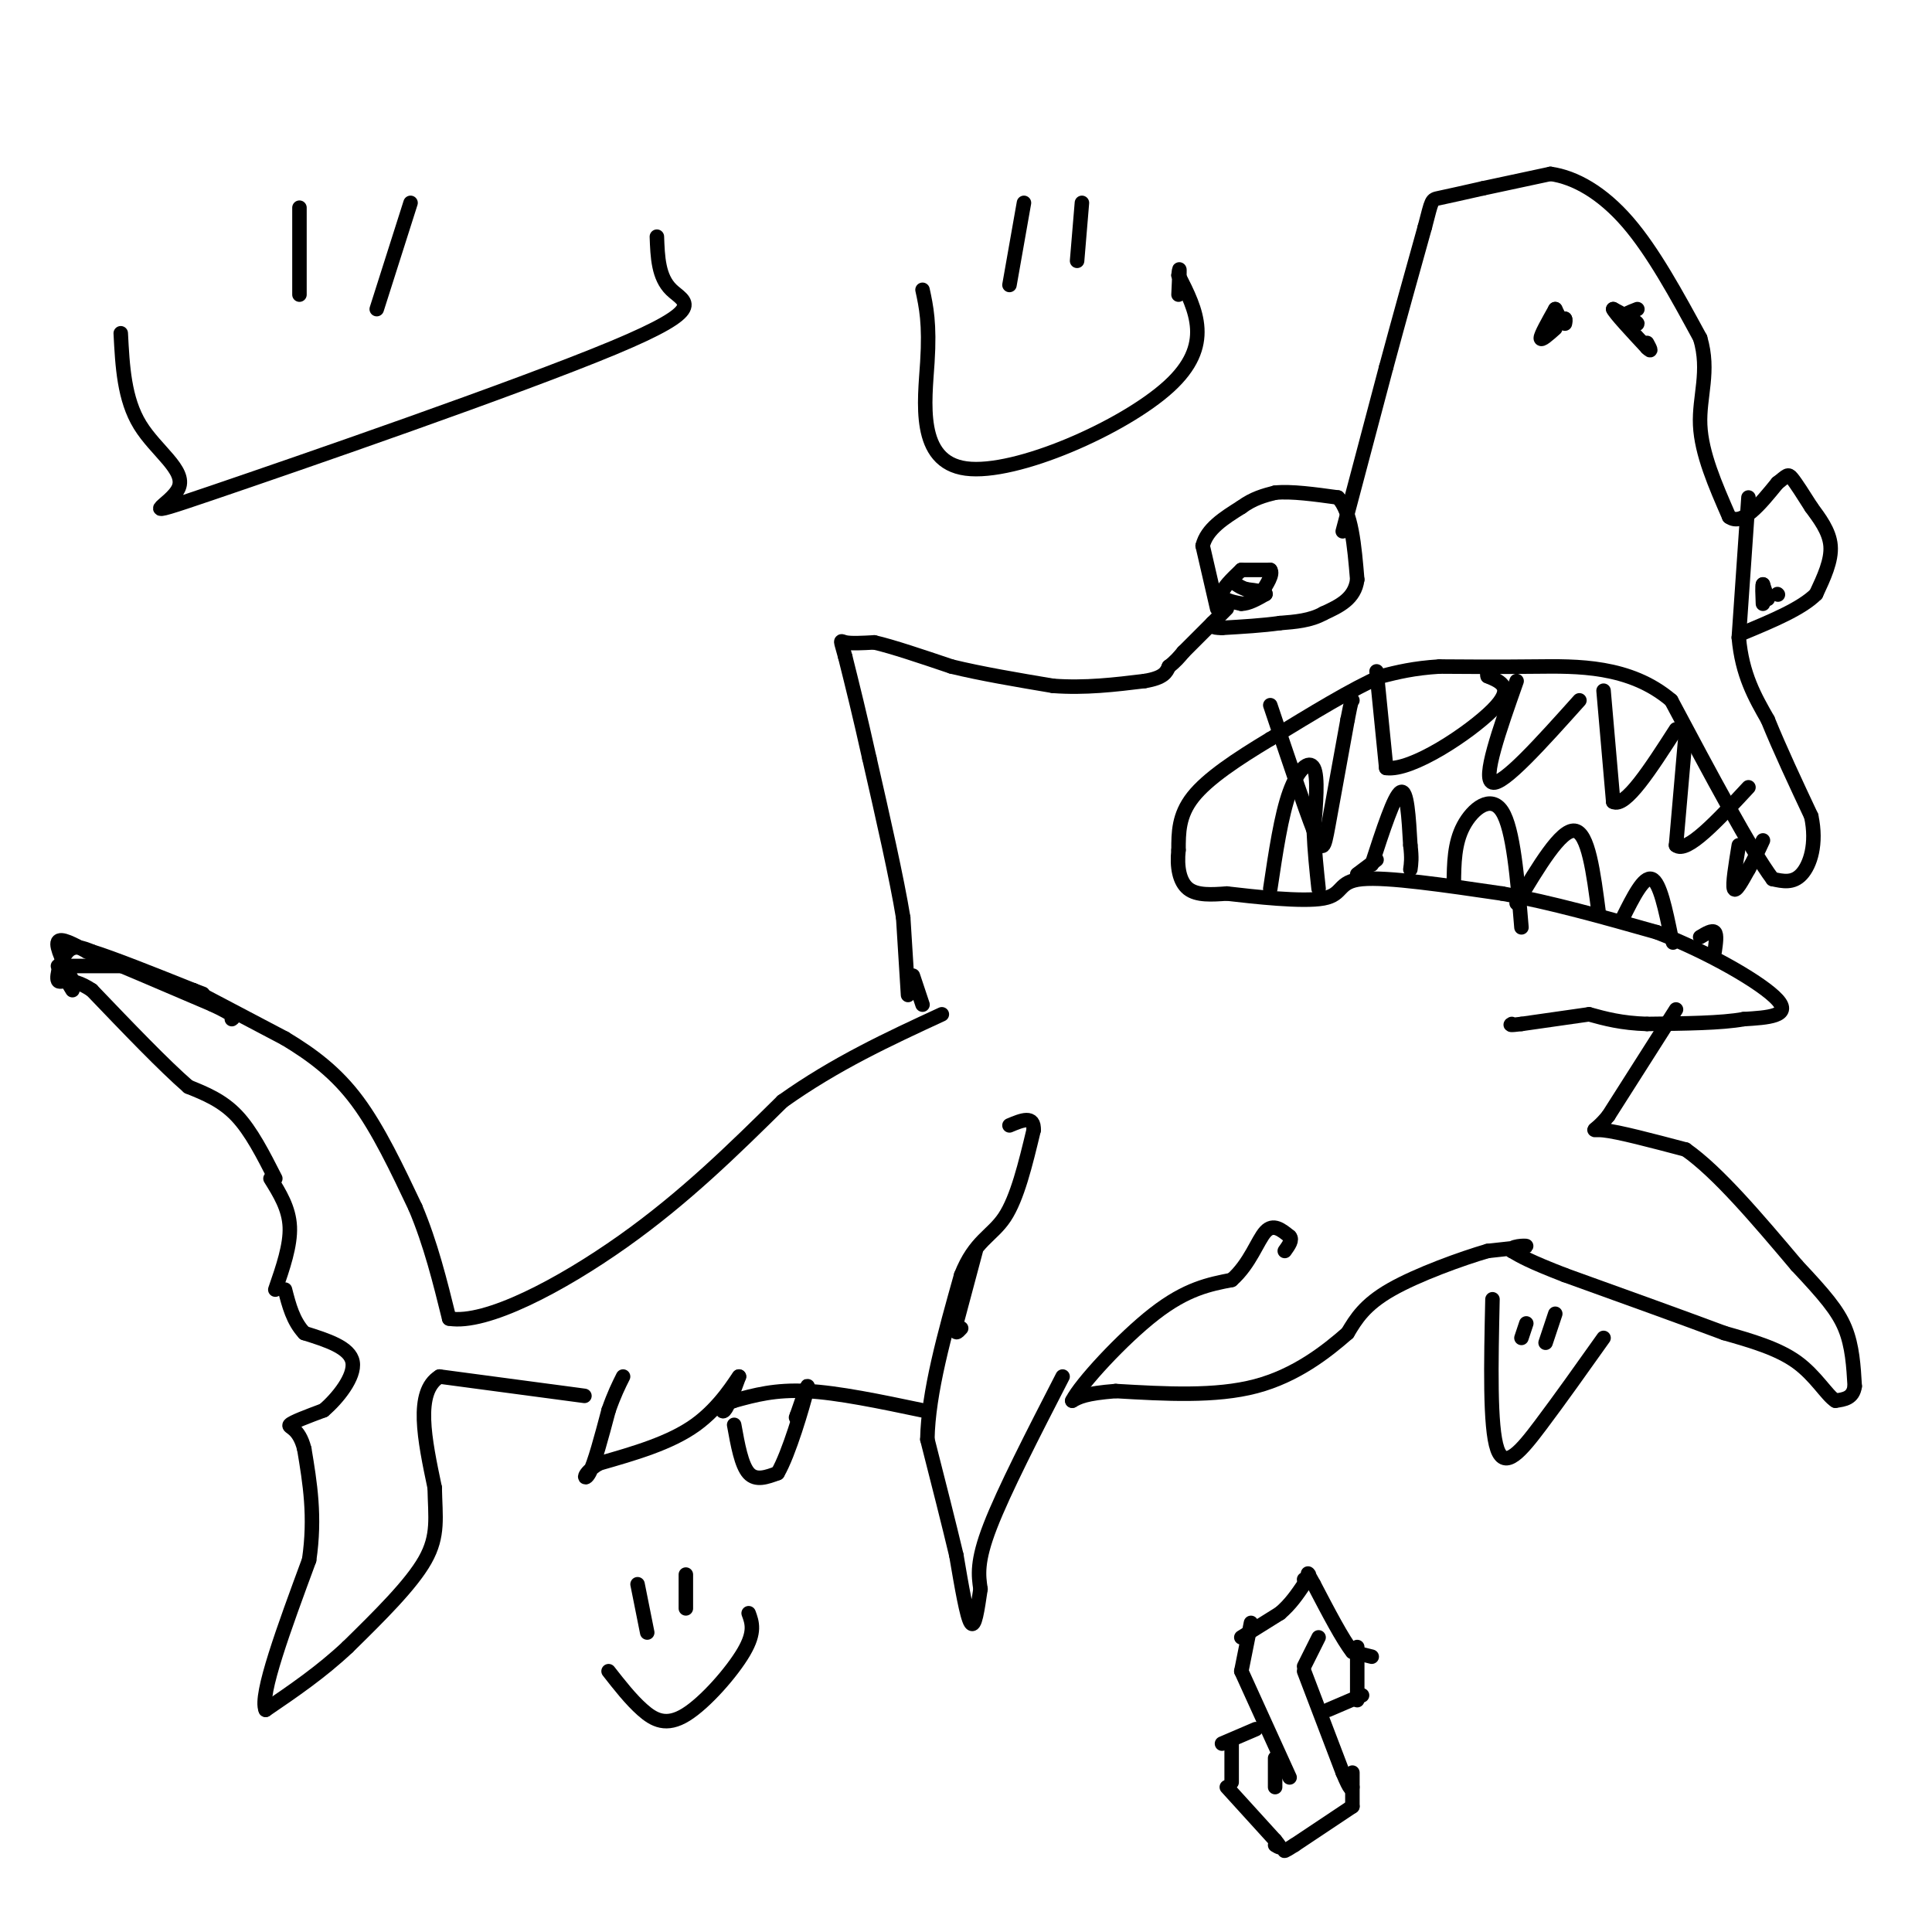 <svg viewBox='0 0 400 400' version='1.1' xmlns='http://www.w3.org/2000/svg' xmlns:xlink='http://www.w3.org/1999/xlink'><g fill='none' stroke='#000000' stroke-width='3' stroke-linecap='round' stroke-linejoin='round'><path d='M188,206c0.000,0.000 -1.000,-16.000 -1,-16'/><path d='M187,190c-1.333,-8.167 -4.167,-20.583 -7,-33'/><path d='M180,157c-2.000,-9.000 -3.500,-15.000 -5,-21'/><path d='M175,136c-1.044,-3.933 -1.156,-3.267 0,-3c1.156,0.267 3.578,0.133 6,0'/><path d='M181,133c3.667,0.833 9.833,2.917 16,5'/><path d='M197,138c6.167,1.500 13.583,2.750 21,4'/><path d='M218,142c6.667,0.500 12.833,-0.250 19,-1'/><path d='M237,141c4.000,-0.667 4.500,-1.833 5,-3'/><path d='M242,138c1.333,-1.000 2.167,-2.000 3,-3'/><path d='M245,135c2.000,-2.000 5.500,-5.500 9,-9'/><path d='M252,126c0.000,0.000 -3.000,-13.000 -3,-13'/><path d='M249,113c0.833,-3.500 4.417,-5.750 8,-8'/><path d='M257,105c2.500,-1.833 4.750,-2.417 7,-3'/><path d='M264,102c3.333,-0.333 8.167,0.333 13,1'/><path d='M277,103c2.833,3.000 3.417,10.000 4,17'/><path d='M281,120c-0.500,4.000 -3.750,5.500 -7,7'/><path d='M274,127c-2.667,1.500 -5.833,1.750 -9,2'/><path d='M265,129c-3.500,0.500 -7.750,0.750 -12,1'/><path d='M253,130c-2.333,0.000 -2.167,-0.500 -2,-1'/><path d='M257,118c-2.000,1.917 -4.000,3.833 -4,5c0.000,1.167 2.000,1.583 4,2'/><path d='M257,125c1.500,0.000 3.250,-1.000 5,-2'/><path d='M262,123c0.167,-0.500 -1.917,-0.750 -4,-1'/><path d='M258,122c-1.000,-0.333 -1.500,-0.667 -2,-1'/><path d='M257,118c0.000,0.000 6.000,0.000 6,0'/><path d='M263,118c0.667,0.833 -0.667,2.917 -2,5'/><path d='M278,110c0.000,0.000 9.000,-34.000 9,-34'/><path d='M287,76c2.833,-10.500 5.417,-19.750 8,-29'/><path d='M295,47c1.511,-5.756 1.289,-5.644 3,-6c1.711,-0.356 5.356,-1.178 9,-2'/><path d='M307,39c3.833,-0.833 8.917,-1.917 14,-3'/><path d='M321,36c5.067,0.689 10.733,3.911 16,10c5.267,6.089 10.133,15.044 15,24'/><path d='M352,70c2.067,6.889 -0.267,12.111 0,18c0.267,5.889 3.133,12.444 6,19'/><path d='M358,107c2.667,2.000 6.333,-2.500 10,-7'/><path d='M368,100c2.044,-1.578 2.156,-2.022 3,-1c0.844,1.022 2.422,3.511 4,6'/><path d='M375,105c1.644,2.267 3.756,4.933 4,8c0.244,3.067 -1.378,6.533 -3,10'/><path d='M376,123c-3.000,3.000 -9.000,5.500 -15,8'/><path d='M366,124c0.000,0.000 -1.000,-3.000 -1,-3'/><path d='M365,121c-0.167,0.167 -0.083,2.083 0,4'/><path d='M368,123c0.000,0.000 0.100,0.100 0.1,0.1'/><path d='M362,103c0.000,0.000 -2.000,29.000 -2,29'/><path d='M360,132c0.667,7.667 3.333,12.333 6,17'/><path d='M366,149c2.500,6.167 5.750,13.083 9,20'/><path d='M375,169c1.222,5.733 -0.222,10.067 -2,12c-1.778,1.933 -3.889,1.467 -6,1'/><path d='M367,182c-4.500,-6.000 -12.750,-21.500 -21,-37'/><path d='M346,145c-8.600,-7.311 -19.600,-7.089 -28,-7c-8.400,0.089 -14.200,0.044 -20,0'/><path d='M298,138c-5.333,0.333 -8.667,1.167 -12,2'/><path d='M286,140c-5.833,2.500 -14.417,7.750 -23,13'/><path d='M263,153c-7.000,4.200 -13.000,8.200 -16,12c-3.000,3.800 -3.000,7.400 -3,11'/><path d='M244,176c-0.378,3.444 0.178,6.556 2,8c1.822,1.444 4.911,1.222 8,1'/><path d='M254,185c5.631,0.655 15.708,1.792 20,1c4.292,-0.792 2.798,-3.512 8,-4c5.202,-0.488 17.101,1.256 29,3'/><path d='M311,185c10.167,1.833 21.083,4.917 32,8'/><path d='M343,193c10.844,4.178 21.956,10.622 25,14c3.044,3.378 -1.978,3.689 -7,4'/><path d='M361,211c-4.500,0.833 -12.250,0.917 -20,1'/><path d='M341,212c-5.333,-0.167 -8.667,-1.083 -12,-2'/><path d='M329,210c0.000,0.000 -14.000,2.000 -14,2'/><path d='M315,212c-2.667,0.333 -2.333,0.167 -2,0'/><path d='M347,209c0.000,0.000 -14.000,22.000 -14,22'/><path d='M333,231c-3.156,3.911 -4.044,2.689 -1,3c3.044,0.311 10.022,2.156 17,4'/><path d='M349,238c6.667,4.667 14.833,14.333 23,24'/><path d='M372,262c5.711,6.089 8.489,9.311 10,13c1.511,3.689 1.756,7.844 2,12'/><path d='M384,287c-0.333,2.500 -2.167,2.750 -4,3'/><path d='M380,290c-1.733,-1.044 -4.067,-5.156 -8,-8c-3.933,-2.844 -9.467,-4.422 -15,-6'/><path d='M357,276c-8.000,-3.000 -20.500,-7.500 -33,-12'/><path d='M324,264c-7.333,-2.833 -9.167,-3.917 -11,-5'/><path d='M313,259c-0.689,-1.044 3.089,-1.156 3,-1c-0.089,0.156 -4.044,0.578 -8,1'/><path d='M308,259c-5.289,1.533 -14.511,4.867 -20,8c-5.489,3.133 -7.244,6.067 -9,9'/><path d='M279,276c-4.333,3.800 -10.667,8.800 -19,11c-8.333,2.200 -18.667,1.600 -29,1'/><path d='M231,288c-6.333,0.500 -7.667,1.250 -9,2'/><path d='M222,290c1.667,-3.378 10.333,-12.822 17,-18c6.667,-5.178 11.333,-6.089 16,-7'/><path d='M255,265c3.822,-3.356 5.378,-8.244 7,-10c1.622,-1.756 3.311,-0.378 5,1'/><path d='M267,256c0.667,0.667 -0.167,1.833 -1,3'/><path d='M220,285c-6.083,11.833 -12.167,23.667 -15,31c-2.833,7.333 -2.417,10.167 -2,13'/><path d='M203,329c-0.622,4.200 -1.178,8.200 -2,7c-0.822,-1.200 -1.911,-7.600 -3,-14'/><path d='M198,322c-1.500,-6.333 -3.750,-15.167 -6,-24'/><path d='M192,298c0.167,-9.667 3.583,-21.833 7,-34'/><path d='M199,264c2.822,-7.156 6.378,-8.044 9,-12c2.622,-3.956 4.311,-10.978 6,-18'/><path d='M214,234c0.167,-3.167 -2.417,-2.083 -5,-1'/><path d='M202,259c0.000,0.000 -4.000,15.000 -4,15'/><path d='M198,274c-0.500,2.667 0.250,1.833 1,1'/><path d='M191,292c-8.750,-1.833 -17.500,-3.667 -24,-4c-6.500,-0.333 -10.750,0.833 -15,2'/><path d='M152,290c-2.911,1.067 -2.689,2.733 -2,2c0.689,-0.733 1.844,-3.867 3,-7'/><path d='M153,285c-0.644,0.778 -3.756,6.222 -9,10c-5.244,3.778 -12.622,5.889 -20,8'/><path d='M124,303c-3.733,2.267 -3.067,3.933 -2,2c1.067,-1.933 2.533,-7.467 4,-13'/><path d='M126,292c1.167,-3.333 2.083,-5.167 3,-7'/><path d='M152,295c0.750,4.167 1.500,8.333 3,10c1.500,1.667 3.750,0.833 6,0'/><path d='M161,305c2.356,-4.000 5.244,-14.000 6,-17c0.756,-3.000 -0.622,1.000 -2,5'/><path d='M165,293c-0.333,0.833 -0.167,0.417 0,0'/><path d='M121,289c0.000,0.000 -30.000,-4.000 -30,-4'/><path d='M91,285c-5.167,3.167 -3.083,13.083 -1,23'/><path d='M90,308c0.111,6.111 0.889,9.889 -2,15c-2.889,5.111 -9.444,11.556 -16,18'/><path d='M72,341c-5.500,5.167 -11.250,9.083 -17,13'/><path d='M55,354c-1.333,-3.000 3.833,-17.000 9,-31'/><path d='M64,323c1.333,-9.000 0.167,-16.000 -1,-23'/><path d='M63,300c-1.133,-4.556 -3.467,-4.444 -3,-5c0.467,-0.556 3.733,-1.778 7,-3'/><path d='M67,292c2.867,-2.422 6.533,-6.978 6,-10c-0.533,-3.022 -5.267,-4.511 -10,-6'/><path d='M63,276c-2.333,-2.500 -3.167,-5.750 -4,-9'/><path d='M57,267c1.583,-4.583 3.167,-9.167 3,-13c-0.167,-3.833 -2.083,-6.917 -4,-10'/><path d='M57,244c-2.500,-4.917 -5.000,-9.833 -8,-13c-3.000,-3.167 -6.500,-4.583 -10,-6'/><path d='M39,225c-5.000,-4.333 -12.500,-12.167 -20,-20'/><path d='M19,205c-4.738,-3.190 -6.583,-1.167 -7,-2c-0.417,-0.833 0.595,-4.524 2,-6c1.405,-1.476 3.202,-0.738 5,0'/><path d='M19,197c4.333,1.333 12.667,4.667 21,8'/><path d='M40,205c3.500,1.333 1.750,0.667 0,0'/><path d='M40,205c0.000,0.000 19.000,10.000 19,10'/><path d='M59,215c5.756,3.467 10.644,7.133 15,13c4.356,5.867 8.178,13.933 12,22'/><path d='M86,250c3.167,7.500 5.083,15.250 7,23'/><path d='M93,273c7.622,1.311 23.178,-6.911 36,-16c12.822,-9.089 22.911,-19.044 33,-29'/><path d='M162,228c11.000,-7.833 22.000,-12.917 33,-18'/><path d='M191,208c0.000,0.000 -2.000,-6.000 -2,-6'/><path d='M15,203c-1.750,-3.500 -3.500,-7.000 -3,-8c0.500,-1.000 3.250,0.500 6,2'/><path d='M18,197c5.333,2.167 15.667,6.583 26,11'/><path d='M44,208c5.000,2.333 4.500,2.667 4,3'/><path d='M15,205c0.000,0.000 -3.000,-5.000 -3,-5'/><path d='M13,200c0.000,0.000 14.000,0.000 14,0'/><path d='M322,68c-1.500,1.333 -3.000,2.667 -3,2c0.000,-0.667 1.500,-3.333 3,-6'/><path d='M322,64c0.000,0.000 1.000,2.000 1,2'/><path d='M323,66c0.333,0.333 0.667,0.167 1,0'/><path d='M324,66c0.167,0.167 0.083,0.583 0,1'/><path d='M339,64c-1.711,0.667 -3.422,1.333 -3,2c0.422,0.667 2.978,1.333 3,1c0.022,-0.333 -2.489,-1.667 -5,-3'/><path d='M334,64c0.333,0.833 3.667,4.417 7,8'/><path d='M341,72c1.167,1.167 0.583,0.083 0,-1'/><path d='M263,146c3.556,10.600 7.111,21.200 9,26c1.889,4.800 2.111,3.800 3,-1c0.889,-4.800 2.444,-13.400 4,-22'/><path d='M279,149c0.833,-4.333 0.917,-4.167 1,-4'/><path d='M285,139c0.000,0.000 2.000,20.000 2,20'/><path d='M287,159c5.244,0.756 17.356,-7.356 22,-12c4.644,-4.644 1.822,-5.822 -1,-7'/><path d='M308,140c-0.167,-1.167 -0.083,-0.583 0,0'/><path d='M314,141c-3.583,10.167 -7.167,20.333 -5,21c2.167,0.667 10.083,-8.167 18,-17'/><path d='M332,143c0.000,0.000 2.000,23.000 2,23'/><path d='M334,166c2.500,1.333 7.750,-6.833 13,-15'/><path d='M349,152c0.000,0.000 -2.000,23.000 -2,23'/><path d='M347,175c2.167,1.833 8.583,-5.083 15,-12'/><path d='M360,175c-0.667,4.083 -1.333,8.167 -1,9c0.333,0.833 1.667,-1.583 3,-4'/><path d='M362,180c1.000,-1.667 2.000,-3.833 3,-6'/><path d='M336,190c2.167,-4.333 4.333,-8.667 6,-8c1.667,0.667 2.833,6.333 4,12'/><path d='M346,194c0.667,2.000 0.333,1.000 0,0'/><path d='M352,194c1.250,-0.750 2.500,-1.500 3,-1c0.500,0.500 0.250,2.250 0,4'/><path d='M314,187c4.583,-7.667 9.167,-15.333 12,-15c2.833,0.333 3.917,8.667 5,17'/><path d='M301,183c0.044,-4.200 0.089,-8.400 2,-12c1.911,-3.600 5.689,-6.600 8,-3c2.311,3.600 3.156,13.800 4,24'/><path d='M284,179c2.333,-7.167 4.667,-14.333 6,-15c1.333,-0.667 1.667,5.167 2,11'/><path d='M292,175c0.333,2.667 0.167,3.833 0,5'/><path d='M285,178c0.000,0.000 -4.000,3.000 -4,3'/><path d='M263,184c1.133,-7.600 2.267,-15.200 4,-20c1.733,-4.800 4.067,-6.800 5,-5c0.933,1.800 0.467,7.400 0,13'/><path d='M272,172c0.167,4.167 0.583,8.083 1,12'/><path d='M25,69c0.350,6.811 0.700,13.622 4,19c3.300,5.378 9.550,9.322 8,13c-1.550,3.678 -10.900,7.089 7,1c17.900,-6.089 63.050,-21.678 83,-30c19.950,-8.322 14.700,-9.378 12,-12c-2.700,-2.622 -2.850,-6.811 -3,-11'/><path d='M85,42c0.000,0.000 -7.000,22.000 -7,22'/><path d='M62,43c0.000,0.000 0.000,18.000 0,18'/><path d='M191,60c0.756,3.482 1.512,6.964 1,15c-0.512,8.036 -2.292,20.625 8,22c10.292,1.375 32.655,-8.464 42,-17c9.345,-8.536 5.673,-15.768 2,-23'/><path d='M244,57c0.333,-3.167 0.167,0.417 0,4'/><path d='M224,42c0.000,0.000 -1.000,12.000 -1,12'/><path d='M212,42c0.000,0.000 -3.000,17.000 -3,17'/><path d='M259,336c0.000,0.000 -2.000,10.000 -2,10'/><path d='M273,339c0.000,0.000 -3.000,6.000 -3,6'/><path d='M281,341c0.000,0.000 0.000,11.000 0,11'/><path d='M255,361c0.000,0.000 0.000,8.000 0,8'/><path d='M264,364c0.000,0.000 0.000,6.000 0,6'/><path d='M280,367c0.000,0.000 0.000,7.000 0,7'/><path d='M257,346c0.000,0.000 10.000,22.000 10,22'/><path d='M270,346c0.000,0.000 8.000,21.000 8,21'/><path d='M278,367c1.667,4.000 1.833,3.500 2,3'/><path d='M282,351c0.000,0.000 -7.000,3.000 -7,3'/><path d='M260,358c0.000,0.000 -7.000,3.000 -7,3'/><path d='M254,370c0.000,0.000 10.000,11.000 10,11'/><path d='M264,381c1.667,2.000 0.833,1.500 0,1'/><path d='M280,374c0.000,0.000 -12.000,8.000 -12,8'/><path d='M268,382c-2.333,1.500 -2.167,1.250 -2,1'/><path d='M257,339c0.000,0.000 8.000,-5.000 8,-5'/><path d='M265,334c2.167,-1.833 3.583,-3.917 5,-6'/><path d='M270,328c0.833,-1.167 0.417,-1.083 0,-1'/><path d='M284,343c0.000,0.000 -4.000,-1.000 -4,-1'/><path d='M280,342c-2.000,-2.500 -5.000,-8.250 -8,-14'/><path d='M272,328c-1.500,-2.667 -1.250,-2.333 -1,-2'/><path d='M309,269c-0.289,13.244 -0.578,26.489 1,31c1.578,4.511 5.022,0.289 9,-5c3.978,-5.289 8.489,-11.644 13,-18'/><path d='M322,272c0.000,0.000 -2.000,6.000 -2,6'/><path d='M316,274c0.000,0.000 -1.000,3.000 -1,3'/><path d='M126,346c2.292,2.929 4.583,5.857 7,8c2.417,2.143 4.958,3.500 9,1c4.042,-2.500 9.583,-8.857 12,-13c2.417,-4.143 1.708,-6.071 1,-8'/><path d='M142,326c0.000,0.000 0.000,7.000 0,7'/><path d='M132,328c0.000,0.000 2.000,10.000 2,10'/></g>
</svg>